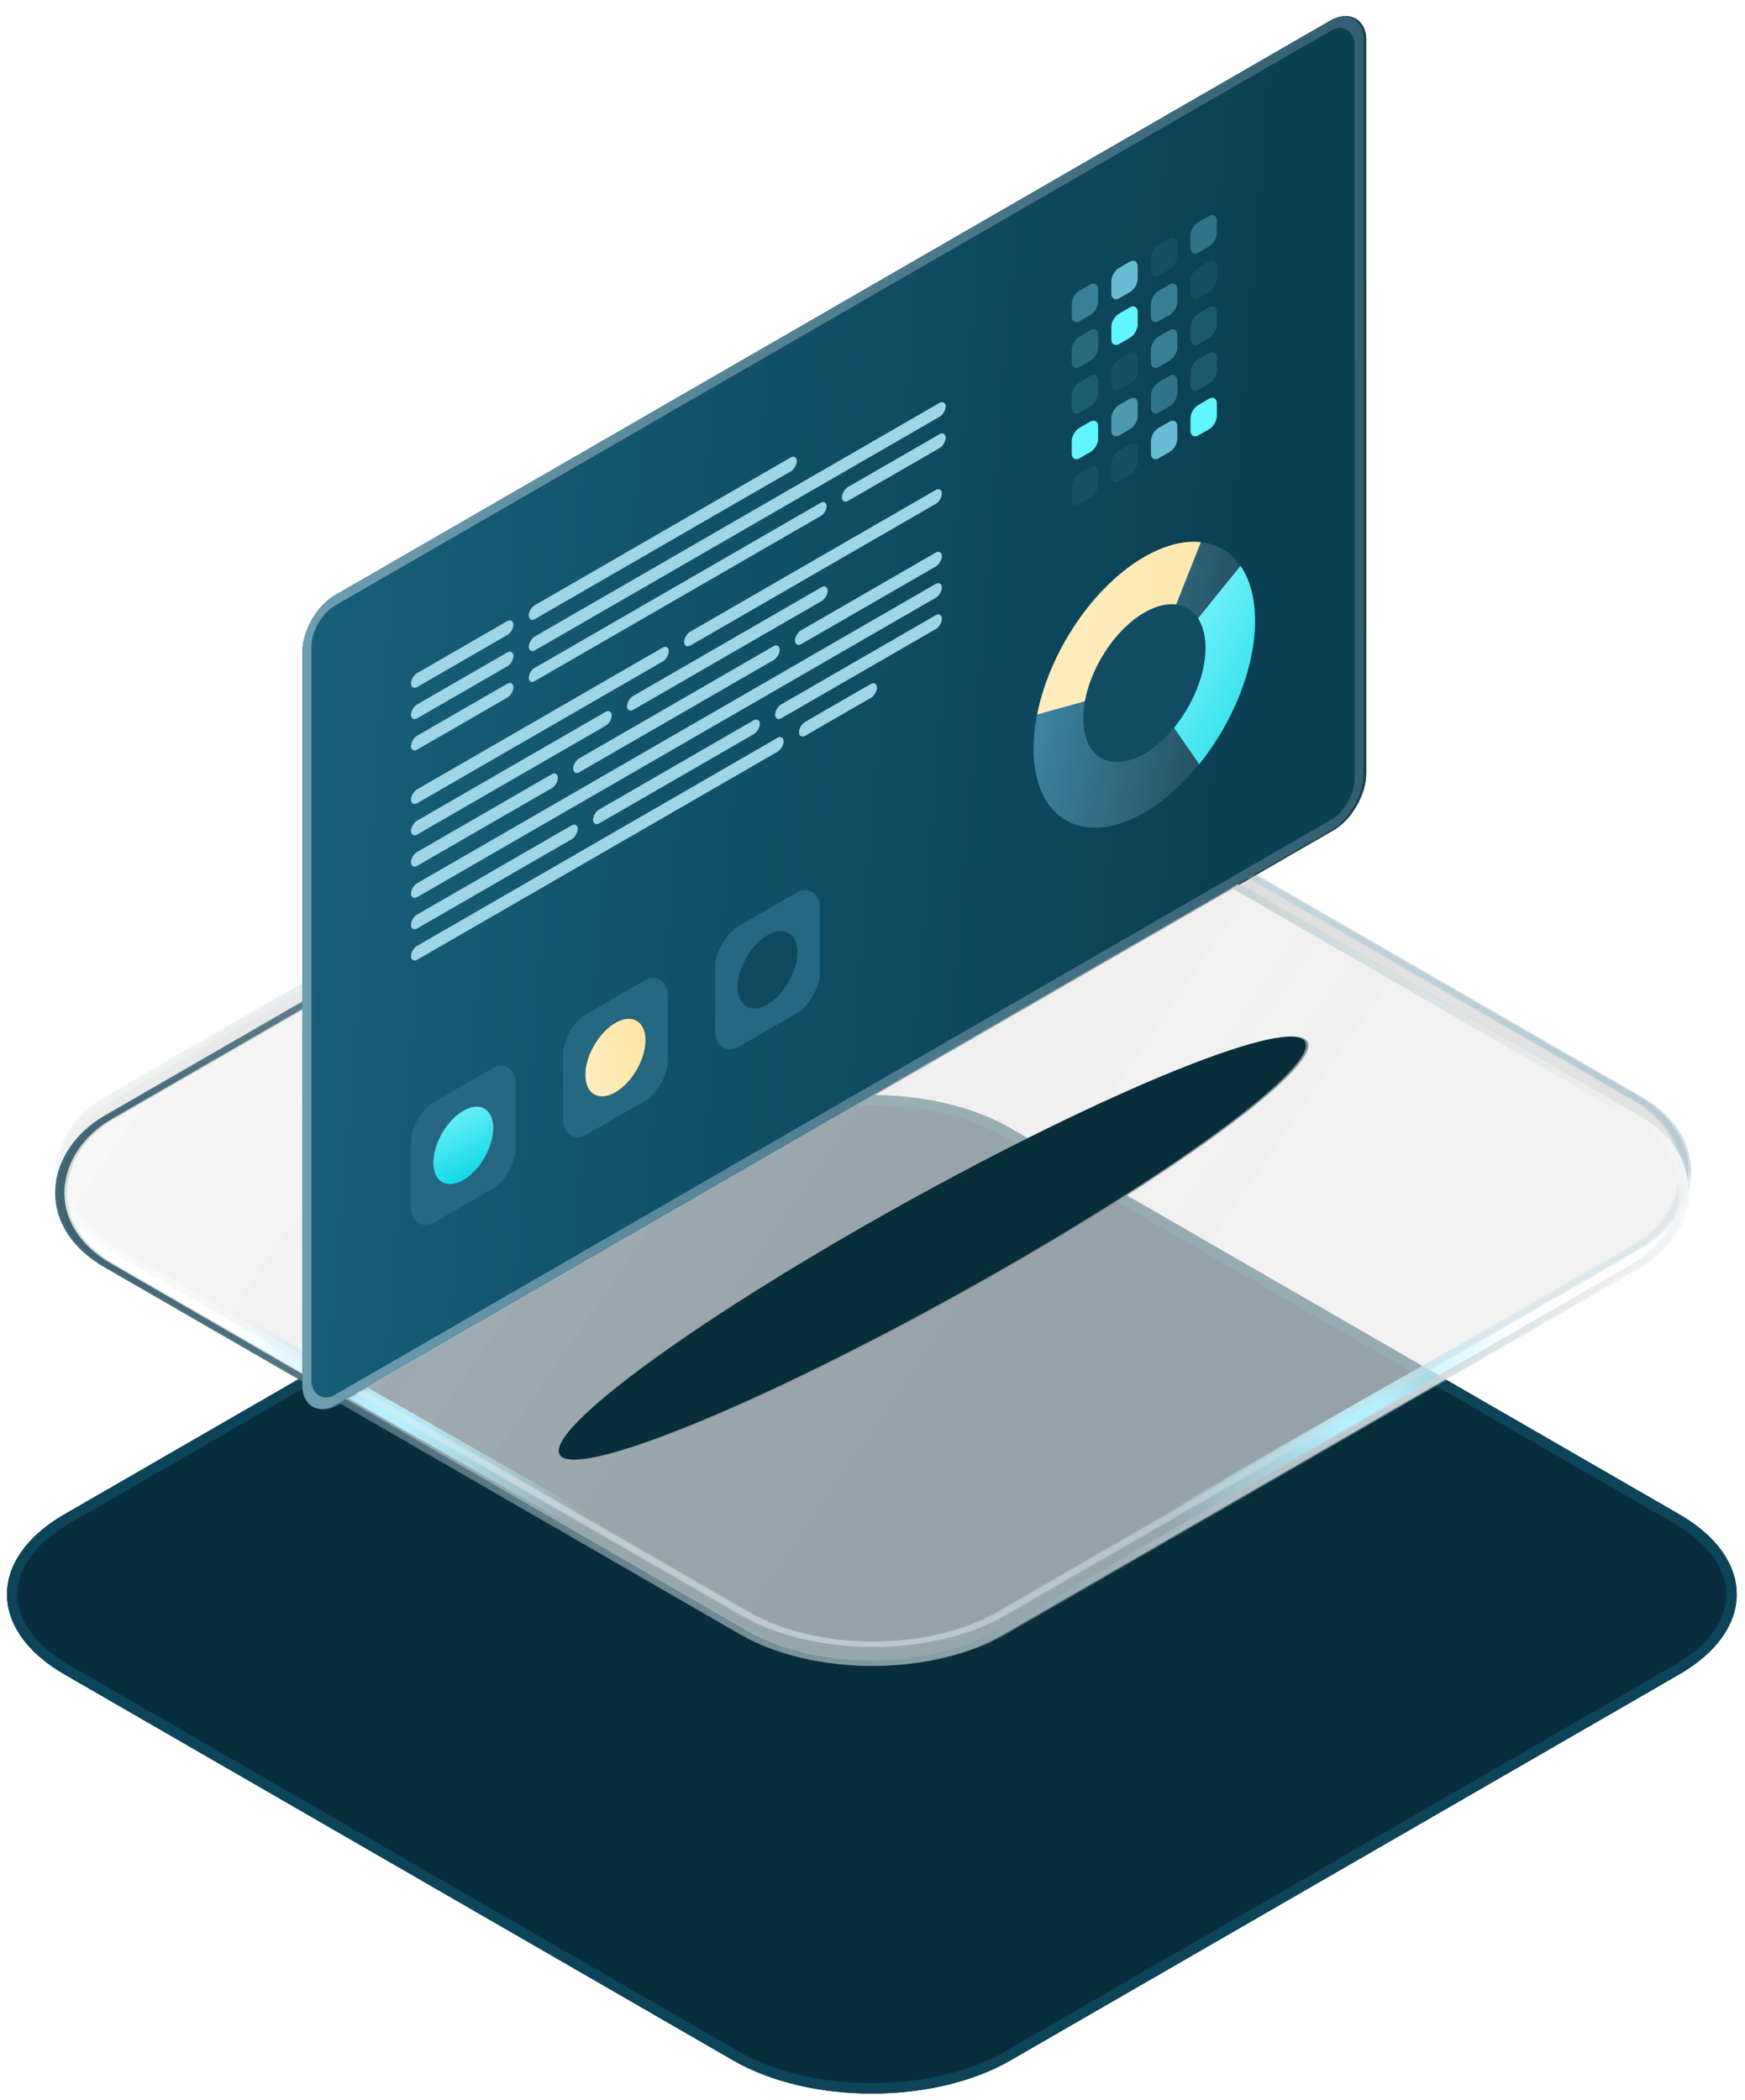 <svg width="167" height="201" viewBox="0 0 167 201" fill="none" xmlns="http://www.w3.org/2000/svg">
<g id="Group 10309">
<g id="default">
<g id="Journey Step 10">
<g id="Rectangle 6678" filter="url(#filter0_b_2042_10751)">
<path d="M70.174 107.99C77.499 103.761 89.377 103.761 96.702 107.99L160.715 144.945C168.041 149.174 168.041 156.031 160.715 160.26L96.702 197.214C89.377 201.443 77.499 201.443 70.174 197.214L6.161 160.26C-1.164 156.031 -1.164 149.174 6.161 144.945L70.174 107.99Z" fill="#082E3D"/>
<path d="M96.452 108.423L160.465 145.378C164.037 147.44 165.709 150.072 165.709 152.602C165.709 155.132 164.037 157.765 160.465 159.827L96.452 196.781C92.883 198.841 88.174 199.886 83.438 199.886C78.702 199.886 73.993 198.841 70.424 196.781L6.411 159.827C2.839 157.765 1.167 155.132 1.167 152.602C1.167 150.072 2.839 147.44 6.411 145.378L70.424 108.423C73.993 106.363 78.702 105.318 83.438 105.318C88.174 105.318 92.883 106.363 96.452 108.423Z" stroke="#0C4459"/>
</g>
<g id="Data Literacy">
<g id="base" filter="url(#filter1_b_2042_10751)">
<g id="Rectangle 6673" opacity="0.4">
<rect width="99.318" height="99.318" rx="14.55" transform="matrix(0.866 0.5 -0.866 0.5 83.683 62.579)" fill="url(#paint0_linear_2042_10751)" fill-opacity="0.6"/>
<rect y="0.364" width="98.591" height="98.591" rx="14.186" transform="matrix(0.866 0.5 -0.866 0.5 83.998 62.761)" stroke="url(#paint1_linear_2042_10751)" stroke-opacity="0.8" stroke-width="0.728"/>
</g>
<g id="Rectangle 6674" opacity="0.5">
<rect width="99.318" height="99.318" rx="14.55" transform="matrix(0.866 0.5 -0.866 0.5 83.675 64.385)" fill="white" fill-opacity="0.3"/>
<rect y="0.364" width="98.591" height="98.591" rx="14.186" transform="matrix(0.866 0.5 -0.866 0.5 83.99 64.567)" stroke="url(#paint2_linear_2042_10751)" stroke-opacity="0.8" stroke-width="0.728"/>
</g>
<g id="Vector 679" filter="url(#filter2_f_2042_10751)">
<path d="M107.2 148.27L151.423 123" stroke="url(#paint3_linear_2042_10751)" stroke-width="1.805" stroke-linecap="round" stroke-linejoin="round"/>
</g>
<g id="Vector 680" filter="url(#filter3_f_2042_10751)">
<path d="M60.424 148.27L16.201 123" stroke="url(#paint4_linear_2042_10751)" stroke-width="1.805" stroke-linecap="round" stroke-linejoin="round"/>
</g>
</g>
<g id="Frame 15495">
<g id="Shadow" filter="url(#filter4_f_2042_10751)">
<path d="M112.867 102.406C127.797 96.384 129.42 99.144 116.508 108.553C103.579 117.975 80.984 130.499 66.054 136.52C51.133 142.537 49.511 139.779 62.44 130.358C75.36 120.941 97.945 108.422 112.876 102.401L112.867 102.406Z" fill="#082D3B"/>
</g>
<g id="Frame 15474">
<g clip-path="url(#clip0_2042_10751)">
<rect width="117.277" height="77.533" rx="3.6" transform="matrix(0.866 -0.5 2.20305e-08 1 29.183 58.766)" fill="url(#paint5_linear_2042_10751)"/>
<g id="Frame 15493">
<g id="Frame 15492">
<g id="Frame 15491">
<g id="Frame 15479">
<g id="Frame 15474_2">
<rect id="Rectangle 6683" width="11.32" height="1.332" rx="0.666" transform="matrix(0.866 -0.5 2.20305e-08 1 39.575 64.766)" fill="#266782"/>
<rect id="Rectangle 6684" width="11.32" height="1.332" rx="0.666" transform="matrix(0.866 -0.5 2.20305e-08 1 39.575 67.762)" fill="#266782"/>
<rect id="Rectangle 6685" width="11.32" height="1.332" rx="0.666" transform="matrix(0.866 -0.5 2.20305e-08 1 39.575 70.758)" fill="#266782"/>
</g>
<g id="Frame 15475">
<g id="Frame 15476">
<rect id="Rectangle 6683_2" width="29.631" height="1.332" rx="0.666" transform="matrix(0.866 -0.5 2.20305e-08 1 50.841 58.261)" fill="#266782"/>
</g>
<g id="Frame 15477">
<rect id="Rectangle 6684_2" width="46.081" height="1.332" rx="0.666" transform="matrix(0.866 -0.5 2.20305e-08 1 50.841 61.258)" fill="#266782"/>
</g>
<g id="Frame 15478">
<rect id="Rectangle 6685_2" width="32.921" height="1.266" rx="0.633" transform="matrix(0.866 -0.5 2.20305e-08 1 50.841 64.254)" fill="#266782"/>
<rect id="Rectangle 6686" width="11.472" height="1.332" rx="0.666" transform="matrix(0.866 -0.5 2.20305e-08 1 80.814 46.95)" fill="#266782"/>
</g>
</g>
</g>
<g id="Frame 15481">
<g id="Frame 15475_2">
<g id="Frame 15476_2">
<rect id="Rectangle 6683_3" width="28.49" height="1.332" rx="0.666" transform="matrix(0.866 -0.5 2.20305e-08 1 39.575 75.889)" fill="#266782"/>
<rect id="Rectangle 6684_3" width="28.49" height="1.332" rx="0.666" transform="matrix(0.866 -0.5 2.20305e-08 1 65.71 60.8)" fill="#266782"/>
</g>
<g id="Frame 15479_2">
<rect id="Rectangle 6683_4" width="22.184" height="1.332" rx="0.666" transform="matrix(0.866 -0.5 2.20305e-08 1 39.575 78.885)" fill="#266782"/>
<rect id="Rectangle 6684_4" width="22.184" height="1.332" rx="0.666" transform="matrix(0.866 -0.5 2.20305e-08 1 60.249 66.949)" fill="#266782"/>
</g>
<g id="Frame 15477_2">
<rect id="Rectangle 6684_5" width="16.235" height="1.332" rx="0.666" transform="matrix(0.866 -0.5 2.20305e-08 1 39.575 81.882)" fill="#266782"/>
<rect id="Rectangle 6685_3" width="22.821" height="1.332" rx="0.666" transform="matrix(0.866 -0.5 2.20305e-08 1 55.097 72.92)" fill="#266782"/>
<rect id="Rectangle 6686_2" width="16.235" height="1.332" rx="0.666" transform="matrix(0.866 -0.5 2.20305e-08 1 76.323 60.665)" fill="#266782"/>
</g>
<g id="Frame 15480">
<rect id="Rectangle 6684_6" width="58.667" height="1.332" rx="0.666" transform="matrix(0.866 -0.5 2.20305e-08 1 39.575 84.878)" fill="#266782"/>
</g>
<g id="Frame 15478_2">
<rect id="Rectangle 6685_4" width="18.43" height="1.332" rx="0.666" transform="matrix(0.866 -0.5 2.20305e-08 1 39.575 87.874)" fill="#266782"/>
<rect id="Rectangle 6687" width="18.43" height="1.332" rx="0.666" transform="matrix(0.866 -0.5 2.20305e-08 1 56.998 77.815)" fill="#266782"/>
<rect id="Rectangle 6686_3" width="18.43" height="1.332" rx="0.666" transform="matrix(0.866 -0.5 2.20305e-08 1 74.422 67.756)" fill="#266782"/>
</g>
<g id="Frame 15481_2">
<rect id="Rectangle 6685_5" width="41.185" height="1.332" rx="0.666" transform="matrix(0.866 -0.5 2.20305e-08 1 39.575 90.871)" fill="#266782"/>
<rect id="Rectangle 6686_4" width="8.619" height="1.332" rx="0.666" transform="matrix(0.866 -0.5 2.20305e-08 1 76.705 69.434)" fill="#266782"/>
</g>
</g>
</g>
</g>
<g id="Frame 15489">
<g id="Frame 15486">
<g clip-path="url(#clip1_2042_10751)">
<rect width="11.557" height="11.557" rx="2.627" transform="matrix(0.866 -0.5 2.20305e-08 1 39.575 106.741)" fill="#266781"/>
<circle id="Ellipse 11762" cx="3.31" cy="3.31" r="3.31" transform="matrix(0.866 -0.5 -2.20305e-08 -1 41.714 114.595)" fill="#9BD5E4"/>
</g>
</g>
<g id="Frame 15487">
<g clip-path="url(#clip2_2042_10751)">
<rect width="11.557" height="11.557" rx="2.627" transform="matrix(0.866 -0.5 2.20305e-08 1 54.134 98.336)" fill="#266781"/>
<g id="Ellipse 11762_2" filter="url(#filter5_d_2042_10751)">
<circle cx="3.31" cy="3.31" r="3.31" transform="matrix(0.866 -0.5 -2.20305e-08 -1 56.273 106.189)" fill="#FFB600"/>
</g>
</g>
</g>
<g id="Frame 15488">
<g clip-path="url(#clip3_2042_10751)">
<rect width="11.557" height="11.557" rx="2.627" transform="matrix(0.866 -0.5 2.20305e-08 1 68.691 89.931)" fill="#266782"/>
<circle id="Ellipse 11762_3" cx="3.31" cy="3.31" r="3.31" transform="matrix(0.866 -0.5 -2.20305e-08 -1 70.83 97.784)" fill="#114A5F"/>
</g>
</g>
</g>
</g>
<g id="Frame 15490">
<g id="Frame 15480_2">
<g id="Frame 15481_3">
<rect id="Rectangle 6687_2" opacity="0.5" width="2.916" height="2.916" rx="0.844" transform="matrix(0.866 -0.5 2.20305e-08 1 102.811 28.257)" fill="#67BCD3"/>
<rect id="Rectangle 6688" width="2.916" height="2.916" rx="0.844" transform="matrix(0.866 -0.5 2.20305e-08 1 106.599 26.07)" fill="#67BCD3"/>
<rect id="Rectangle 6689" opacity="0.1" width="2.916" height="2.916" rx="0.844" transform="matrix(0.866 -0.5 2.20305e-08 1 110.387 23.883)" fill="#67BCD3"/>
<rect id="Rectangle 6690" opacity="0.4" width="2.916" height="2.916" rx="0.844" transform="matrix(0.866 -0.5 2.20305e-08 1 114.175 21.695)" fill="#67BCD3"/>
</g>
<g id="Frame 15482">
<rect id="Rectangle 6687_3" opacity="0.3" width="2.916" height="2.916" rx="0.844" transform="matrix(0.866 -0.5 2.20305e-08 1 102.811 32.631)" fill="#67BCD3"/>
<g id="Rectangle 6688_2" filter="url(#filter6_d_2042_10751)">
<rect width="2.916" height="2.916" rx="0.844" transform="matrix(0.866 -0.5 2.20305e-08 1 106.599 30.444)" fill="#0DF0FF"/>
</g>
<rect id="Rectangle 6689_2" opacity="0.5" width="2.916" height="2.916" rx="0.844" transform="matrix(0.866 -0.5 2.20305e-08 1 110.387 28.257)" fill="#67BCD3"/>
<rect id="Rectangle 6690_2" opacity="0.1" width="2.916" height="2.916" rx="0.844" transform="matrix(0.866 -0.5 2.20305e-08 1 114.175 26.07)" fill="#67BCD3"/>
</g>
<g id="Frame 15483">
<rect id="Rectangle 6687_4" opacity="0.2" width="2.916" height="2.916" rx="0.844" transform="matrix(0.866 -0.5 2.20305e-08 1 102.811 37.005)" fill="#67BCD3"/>
<rect id="Rectangle 6688_3" opacity="0.1" width="2.916" height="2.916" rx="0.844" transform="matrix(0.866 -0.5 2.20305e-08 1 106.599 34.818)" fill="#67BCD3"/>
<rect id="Rectangle 6689_3" opacity="0.5" width="2.916" height="2.916" rx="0.844" transform="matrix(0.866 -0.5 2.20305e-08 1 110.387 32.631)" fill="#67BCD3"/>
<rect id="Rectangle 6690_3" opacity="0.2" width="2.916" height="2.916" rx="0.844" transform="matrix(0.866 -0.5 2.20305e-08 1 114.175 30.444)" fill="#67BCD3"/>
</g>
<g id="Frame 15484">
<g id="Rectangle 6687_5" filter="url(#filter7_d_2042_10751)">
<rect width="2.916" height="2.916" rx="0.844" transform="matrix(0.866 -0.5 2.20305e-08 1 102.811 41.379)" fill="#0DF0FF"/>
</g>
<rect id="Rectangle 6688_4" opacity="0.7" width="2.916" height="2.916" rx="0.844" transform="matrix(0.866 -0.5 2.20305e-08 1 106.599 39.192)" fill="#67BCD3"/>
<rect id="Rectangle 6689_4" opacity="0.4" width="2.916" height="2.916" rx="0.844" transform="matrix(0.866 -0.5 2.20305e-08 1 110.387 37.005)" fill="#67BCD3"/>
<rect id="Rectangle 6690_4" opacity="0.2" width="2.916" height="2.916" rx="0.844" transform="matrix(0.866 -0.5 2.20305e-08 1 114.175 34.818)" fill="#67BCD3"/>
</g>
<g id="Frame 15485">
<rect id="Rectangle 6687_6" opacity="0.1" width="2.916" height="2.916" rx="0.844" transform="matrix(0.866 -0.5 2.20305e-08 1 102.811 45.753)" fill="#67BCD3"/>
<rect id="Rectangle 6688_5" opacity="0.1" width="2.916" height="2.916" rx="0.844" transform="matrix(0.866 -0.5 2.20305e-08 1 106.599 43.566)" fill="#67BCD3"/>
<rect id="Rectangle 6689_5" width="2.916" height="2.916" rx="0.844" transform="matrix(0.866 -0.5 2.20305e-08 1 110.387 41.379)" fill="#67BCD3"/>
<g id="Rectangle 6690_5" filter="url(#filter8_d_2042_10751)">
<rect width="2.916" height="2.916" rx="0.844" transform="matrix(0.866 -0.5 2.20305e-08 1 114.175 39.192)" fill="#0DF0FF"/>
</g>
</g>
</g>
<g id="Frame 15494">
<circle id="Ellipse 11762_4" cx="12.24" cy="12.24" r="12.24" transform="matrix(0.866 -0.5 2.20305e-08 1 99.155 59.42)" fill="url(#paint6_linear_2042_10751)"/>
<path id="Ellipse 11765" d="M118.963 54.159C119.653 55.157 120.097 56.44 120.272 57.934C120.446 59.428 120.347 61.104 119.98 62.866C119.613 64.629 118.984 66.443 118.131 68.206C117.278 69.968 116.217 71.645 115.008 73.139L109.755 65.54L118.963 54.159Z" fill="url(#paint7_linear_2042_10751)"/>
<path id="Ellipse 11764" d="M99.495 68.389C99.908 66.313 100.686 64.162 101.766 62.107C102.847 60.053 104.201 58.15 105.722 56.549C107.242 54.949 108.888 53.695 110.528 52.886C112.168 52.078 113.757 51.737 115.171 51.891L109.755 65.54L99.495 68.389Z" fill="url(#paint8_linear_2042_10751)"/>
<circle id="Ellipse 11763" cx="6.753" cy="6.753" r="6.753" transform="matrix(0.866 -0.5 2.20305e-08 1 103.913 62.009)" fill="#093242"/>
</g>
</g>
</g>
</g>
<rect x="0.433" y="0.25" width="116.277" height="76.533" rx="3.1" transform="matrix(0.866 -0.5 2.20305e-08 1 29.241 58.982)" stroke="url(#paint9_linear_2042_10751)"/>
</g>
</g>
</g>
</g>
</g>
<g id="active">
<g id="Journey Step 10_2">
<g id="Data Literacy_2">
<g id="base_2" filter="url(#filter9_b_2042_10751)">
<g id="Rectangle 6673_2" opacity="0.4">
<rect width="99.318" height="99.318" rx="14.55" transform="matrix(0.866 0.5 -0.866 0.5 83.44 62.579)" fill="url(#paint10_linear_2042_10751)" fill-opacity="0.6"/>
<rect y="0.364" width="98.591" height="98.591" rx="14.186" transform="matrix(0.866 0.5 -0.866 0.5 83.755 62.761)" stroke="url(#paint11_linear_2042_10751)" stroke-opacity="0.8" stroke-width="0.728"/>
</g>
<g id="Rectangle 6674_2">
<rect width="99.318" height="99.318" rx="14.55" transform="matrix(0.866 0.5 -0.866 0.5 83.433 64.385)" fill="white" fill-opacity="0.5"/>
<rect y="0.364" width="98.591" height="98.591" rx="14.186" transform="matrix(0.866 0.5 -0.866 0.5 83.748 64.567)" stroke="url(#paint12_linear_2042_10751)" stroke-opacity="0.8" stroke-width="0.728"/>
</g>
</g>
<g id="Frame 15495_2">
<g id="Shadow_2" filter="url(#filter10_f_2042_10751)">
<path d="M112.625 102.406C127.555 96.384 129.178 99.144 116.266 108.553C103.337 117.975 80.742 130.499 65.812 136.52C50.89 142.537 49.269 139.779 62.198 130.358C75.118 120.941 97.703 108.422 112.634 102.401L112.625 102.406Z" fill="#082D3B"/>
</g>
<g id="Frame 15474_3">
<g clip-path="url(#clip4_2042_10751)">
<rect width="117.277" height="77.533" rx="3.6" transform="matrix(0.866 -0.5 2.20305e-08 1 28.94 58.767)" fill="url(#paint13_linear_2042_10751)"/>
<g id="Frame 15493_2">
<g id="Frame 15492_2">
<g id="Frame 15491_2">
<g id="Frame 15479_3">
<g id="Frame 15474_4">
<rect id="Rectangle 6683_5" width="11.32" height="1.332" rx="0.666" transform="matrix(0.866 -0.5 2.20305e-08 1 39.333 64.767)" fill="#9FD5E4"/>
<rect id="Rectangle 6684_7" width="11.32" height="1.332" rx="0.666" transform="matrix(0.866 -0.5 2.20305e-08 1 39.333 67.763)" fill="#9FD5E4"/>
<rect id="Rectangle 6685_6" width="11.32" height="1.332" rx="0.666" transform="matrix(0.866 -0.5 2.20305e-08 1 39.333 70.76)" fill="#9FD5E4"/>
</g>
<g id="Frame 15475_3">
<g id="Frame 15476_3">
<rect id="Rectangle 6683_6" width="29.631" height="1.332" rx="0.666" transform="matrix(0.866 -0.5 2.20305e-08 1 50.599 58.263)" fill="#9FD5E4"/>
</g>
<g id="Frame 15477_3">
<rect id="Rectangle 6684_8" width="46.081" height="1.332" rx="0.666" transform="matrix(0.866 -0.5 2.20305e-08 1 50.599 61.259)" fill="#9FD5E4"/>
</g>
<g id="Frame 15478_3">
<rect id="Rectangle 6685_7" width="32.921" height="1.266" rx="0.633" transform="matrix(0.866 -0.5 2.20305e-08 1 50.599 64.256)" fill="#9FD5E4"/>
<rect id="Rectangle 6686_5" width="11.472" height="1.332" rx="0.666" transform="matrix(0.866 -0.5 2.20305e-08 1 80.571 46.951)" fill="#9FD5E4"/>
</g>
</g>
</g>
<g id="Frame 15481_4">
<g id="Frame 15475_4">
<g id="Frame 15476_4">
<rect id="Rectangle 6683_7" width="28.49" height="1.332" rx="0.666" transform="matrix(0.866 -0.5 2.20305e-08 1 39.333 75.89)" fill="#9FD5E4"/>
<rect id="Rectangle 6684_9" width="28.49" height="1.332" rx="0.666" transform="matrix(0.866 -0.5 2.20305e-08 1 65.468 60.801)" fill="#9FD5E4"/>
</g>
<g id="Frame 15479_4">
<rect id="Rectangle 6683_8" width="22.184" height="1.332" rx="0.666" transform="matrix(0.866 -0.5 2.20305e-08 1 39.333 78.886)" fill="#9FD5E4"/>
<rect id="Rectangle 6684_10" width="22.184" height="1.332" rx="0.666" transform="matrix(0.866 -0.5 2.20305e-08 1 60.007 66.95)" fill="#9FD5E4"/>
</g>
<g id="Frame 15477_4">
<rect id="Rectangle 6684_11" width="16.235" height="1.332" rx="0.666" transform="matrix(0.866 -0.5 2.20305e-08 1 39.333 81.883)" fill="#9FD5E4"/>
<rect id="Rectangle 6685_8" width="22.821" height="1.332" rx="0.666" transform="matrix(0.866 -0.5 2.20305e-08 1 54.855 72.921)" fill="#9FD5E4"/>
<rect id="Rectangle 6686_6" width="16.235" height="1.332" rx="0.666" transform="matrix(0.866 -0.5 2.20305e-08 1 76.081 60.667)" fill="#9FD5E4"/>
</g>
<g id="Frame 15480_3">
<rect id="Rectangle 6684_12" width="58.667" height="1.332" rx="0.666" transform="matrix(0.866 -0.5 2.20305e-08 1 39.333 84.879)" fill="#9FD5E4"/>
</g>
<g id="Frame 15478_4">
<rect id="Rectangle 6685_9" width="18.43" height="1.332" rx="0.666" transform="matrix(0.866 -0.5 2.20305e-08 1 39.333 87.876)" fill="#9FD5E4"/>
<rect id="Rectangle 6687_7" width="18.43" height="1.332" rx="0.666" transform="matrix(0.866 -0.5 2.20305e-08 1 56.756 77.817)" fill="#9FD5E4"/>
<rect id="Rectangle 6686_7" width="18.43" height="1.332" rx="0.666" transform="matrix(0.866 -0.5 2.20305e-08 1 74.18 67.757)" fill="#9FD5E4"/>
</g>
<g id="Frame 15481_5">
<rect id="Rectangle 6685_10" width="41.185" height="1.332" rx="0.666" transform="matrix(0.866 -0.5 2.20305e-08 1 39.333 90.872)" fill="#9FD5E4"/>
<rect id="Rectangle 6686_8" width="8.619" height="1.332" rx="0.666" transform="matrix(0.866 -0.5 2.20305e-08 1 76.463 69.435)" fill="#9FD5E4"/>
</g>
</g>
</g>
</g>
<g id="Frame 15489_2">
<g id="Frame 15486_2">
<g clip-path="url(#clip5_2042_10751)">
<rect width="11.557" height="11.557" rx="2.627" transform="matrix(0.866 -0.5 2.20305e-08 1 39.333 106.742)" fill="#266781"/>
<g id="Ellipse 11762_5" filter="url(#filter11_d_2042_10751)">
<circle cx="3.31" cy="3.31" r="3.31" transform="matrix(0.866 -0.5 -2.20305e-08 -1 41.472 114.596)" fill="url(#paint14_linear_2042_10751)"/>
</g>
</g>
</g>
<g id="Frame 15487_2">
<g clip-path="url(#clip6_2042_10751)">
<rect width="11.557" height="11.557" rx="2.627" transform="matrix(0.866 -0.5 2.20305e-08 1 53.892 98.337)" fill="#266781"/>
<g id="Ellipse 11762_6" filter="url(#filter12_d_2042_10751)">
<circle cx="3.31" cy="3.31" r="3.31" transform="matrix(0.866 -0.5 -2.20305e-08 -1 56.03 106.191)" fill="#FFB600"/>
<circle cx="3.31" cy="3.31" r="3.31" transform="matrix(0.866 -0.5 -2.20305e-08 -1 56.03 106.191)" fill="url(#paint15_linear_2042_10751)"/>
</g>
</g>
</g>
<g id="Frame 15488_2">
<g clip-path="url(#clip7_2042_10751)">
<rect width="11.557" height="11.557" rx="2.627" transform="matrix(0.866 -0.5 2.20305e-08 1 68.449 89.932)" fill="#266782"/>
<circle id="Ellipse 11762_7" cx="3.31" cy="3.31" r="3.31" transform="matrix(0.866 -0.5 -2.20305e-08 -1 70.588 97.786)" fill="#114A5F"/>
</g>
</g>
</g>
</g>
<g id="Frame 15490_2">
<g id="Frame 15480_4">
<g id="Frame 15481_6">
<rect id="Rectangle 6687_8" opacity="0.5" width="2.916" height="2.916" rx="0.844" transform="matrix(0.866 -0.5 2.20305e-08 1 102.568 28.258)" fill="#67BCD3"/>
<rect id="Rectangle 6688_6" width="2.916" height="2.916" rx="0.844" transform="matrix(0.866 -0.5 2.20305e-08 1 106.356 26.071)" fill="#67BCD3"/>
<rect id="Rectangle 6689_6" opacity="0.1" width="2.916" height="2.916" rx="0.844" transform="matrix(0.866 -0.5 2.20305e-08 1 110.145 23.884)" fill="#67BCD3"/>
<rect id="Rectangle 6690_6" opacity="0.4" width="2.916" height="2.916" rx="0.844" transform="matrix(0.866 -0.5 2.20305e-08 1 113.933 21.697)" fill="#67BCD3"/>
</g>
<g id="Frame 15482_2">
<rect id="Rectangle 6687_9" opacity="0.3" width="2.916" height="2.916" rx="0.844" transform="matrix(0.866 -0.5 2.20305e-08 1 102.568 32.632)" fill="#67BCD3"/>
<g id="Rectangle 6688_7" filter="url(#filter13_d_2042_10751)">
<rect width="2.916" height="2.916" rx="0.844" transform="matrix(0.866 -0.5 2.20305e-08 1 106.356 30.445)" fill="#61F5FF"/>
</g>
<rect id="Rectangle 6689_7" opacity="0.5" width="2.916" height="2.916" rx="0.844" transform="matrix(0.866 -0.5 2.20305e-08 1 110.145 28.258)" fill="#67BCD3"/>
<rect id="Rectangle 6690_7" opacity="0.1" width="2.916" height="2.916" rx="0.844" transform="matrix(0.866 -0.5 2.20305e-08 1 113.933 26.071)" fill="#67BCD3"/>
</g>
<g id="Frame 15483_2">
<rect id="Rectangle 6687_10" opacity="0.2" width="2.916" height="2.916" rx="0.844" transform="matrix(0.866 -0.5 2.20305e-08 1 102.568 37.006)" fill="#67BCD3"/>
<rect id="Rectangle 6688_8" opacity="0.1" width="2.916" height="2.916" rx="0.844" transform="matrix(0.866 -0.5 2.20305e-08 1 106.356 34.819)" fill="#67BCD3"/>
<rect id="Rectangle 6689_8" opacity="0.5" width="2.916" height="2.916" rx="0.844" transform="matrix(0.866 -0.5 2.20305e-08 1 110.145 32.632)" fill="#67BCD3"/>
<rect id="Rectangle 6690_8" opacity="0.2" width="2.916" height="2.916" rx="0.844" transform="matrix(0.866 -0.5 2.20305e-08 1 113.933 30.445)" fill="#67BCD3"/>
</g>
<g id="Frame 15484_2">
<g id="Rectangle 6687_11" filter="url(#filter14_d_2042_10751)">
<rect width="2.916" height="2.916" rx="0.844" transform="matrix(0.866 -0.5 2.20305e-08 1 102.568 41.38)" fill="#61F5FF"/>
</g>
<rect id="Rectangle 6688_9" opacity="0.7" width="2.916" height="2.916" rx="0.844" transform="matrix(0.866 -0.5 2.20305e-08 1 106.356 39.193)" fill="#67BCD3"/>
<rect id="Rectangle 6689_9" opacity="0.4" width="2.916" height="2.916" rx="0.844" transform="matrix(0.866 -0.5 2.20305e-08 1 110.145 37.006)" fill="#67BCD3"/>
<rect id="Rectangle 6690_9" opacity="0.2" width="2.916" height="2.916" rx="0.844" transform="matrix(0.866 -0.5 2.20305e-08 1 113.933 34.819)" fill="#67BCD3"/>
</g>
<g id="Frame 15485_2">
<rect id="Rectangle 6687_12" opacity="0.1" width="2.916" height="2.916" rx="0.844" transform="matrix(0.866 -0.5 2.20305e-08 1 102.568 45.755)" fill="#67BCD3"/>
<rect id="Rectangle 6688_10" opacity="0.1" width="2.916" height="2.916" rx="0.844" transform="matrix(0.866 -0.5 2.20305e-08 1 106.356 43.568)" fill="#67BCD3"/>
<rect id="Rectangle 6689_10" width="2.916" height="2.916" rx="0.844" transform="matrix(0.866 -0.5 2.20305e-08 1 110.145 41.38)" fill="#67BCD3"/>
<g id="Rectangle 6690_10" filter="url(#filter15_d_2042_10751)">
<rect width="2.916" height="2.916" rx="0.844" transform="matrix(0.866 -0.5 2.20305e-08 1 113.933 39.193)" fill="#61F5FF"/>
</g>
</g>
</g>
<g id="Frame 15494_2">
<circle id="Ellipse 11762_8" cx="12.24" cy="12.24" r="12.24" transform="matrix(0.866 -0.5 2.20305e-08 1 98.913 59.421)" fill="url(#paint16_linear_2042_10751)"/>
<g id="Ellipse 11765_2" filter="url(#filter16_d_2042_10751)">
<path d="M118.721 54.16C119.41 55.158 119.855 56.441 120.03 57.935C120.204 59.429 120.105 61.105 119.738 62.867C119.37 64.63 118.742 66.444 117.889 68.207C117.036 69.97 115.974 71.646 114.765 73.141L109.513 65.541L118.721 54.16Z" fill="url(#paint17_linear_2042_10751)"/>
</g>
<g id="Ellipse 11764_2" filter="url(#filter17_d_2042_10751)">
<path d="M99.253 68.39C99.666 66.314 100.444 64.164 101.524 62.109C102.605 60.054 103.959 58.151 105.48 56.551C107 54.95 108.646 53.696 110.286 52.888C111.925 52.079 113.515 51.739 114.928 51.892L109.513 65.541L99.253 68.39Z" fill="url(#paint18_linear_2042_10751)"/>
</g>
<circle id="Ellipse 11763_2" cx="6.753" cy="6.753" r="6.753" transform="matrix(0.866 -0.5 2.20305e-08 1 103.671 62.01)" fill="#114C62"/>
</g>
</g>
</g>
</g>
<rect x="0.433" y="0.25" width="116.277" height="76.533" rx="3.1" transform="matrix(0.866 -0.5 2.20305e-08 1 28.998 58.983)" stroke="url(#paint19_linear_2042_10751)"/>
</g>
</g>
</g>
</g>
</g>
</g>
<defs>
<filter id="filter0_b_2042_10751" x="-12.633" y="91.518" width="192.142" height="122.168" filterUnits="userSpaceOnUse" color-interpolation-filters="sRGB">
<feFlood flood-opacity="0" result="BackgroundImageFix"/>
<feGaussianBlur in="BackgroundImageFix" stdDeviation="6.65"/>
<feComposite in2="SourceAlpha" operator="in" result="effect1_backgroundBlur_2042_10751"/>
<feBlend mode="normal" in="SourceGraphic" in2="effect1_backgroundBlur_2042_10751" result="shape"/>
</filter>
<filter id="filter1_b_2042_10751" x="0.049" y="63.23" width="166.179" height="100.543" filterUnits="userSpaceOnUse" color-interpolation-filters="sRGB">
<feFlood flood-opacity="0" result="BackgroundImageFix"/>
<feGaussianBlur in="BackgroundImageFix" stdDeviation="1.805"/>
<feComposite in2="SourceAlpha" operator="in" result="effect1_backgroundBlur_2042_10751"/>
<feBlend mode="normal" in="SourceGraphic" in2="effect1_backgroundBlur_2042_10751" result="shape"/>
</filter>
<filter id="filter2_f_2042_10751" x="105.395" y="121.195" width="47.833" height="28.881" filterUnits="userSpaceOnUse" color-interpolation-filters="sRGB">
<feFlood flood-opacity="0" result="BackgroundImageFix"/>
<feBlend mode="normal" in="SourceGraphic" in2="BackgroundImageFix" result="shape"/>
<feGaussianBlur stdDeviation="0.451" result="effect1_foregroundBlur_2042_10751"/>
</filter>
<filter id="filter3_f_2042_10751" x="14.395" y="121.195" width="47.833" height="28.881" filterUnits="userSpaceOnUse" color-interpolation-filters="sRGB">
<feFlood flood-opacity="0" result="BackgroundImageFix"/>
<feBlend mode="normal" in="SourceGraphic" in2="BackgroundImageFix" result="shape"/>
<feGaussianBlur stdDeviation="0.451" result="effect1_foregroundBlur_2042_10751"/>
</filter>
<filter id="filter4_f_2042_10751" x="35.711" y="81.217" width="107.511" height="76.488" filterUnits="userSpaceOnUse" color-interpolation-filters="sRGB">
<feFlood flood-opacity="0" result="BackgroundImageFix"/>
<feBlend mode="normal" in="SourceGraphic" in2="BackgroundImageFix" result="shape"/>
<feGaussianBlur stdDeviation="9" result="effect1_foregroundBlur_2042_10751"/>
</filter>
<filter id="filter5_d_2042_10751" x="45.071" y="86.322" width="28.136" height="29.805" filterUnits="userSpaceOnUse" color-interpolation-filters="sRGB">
<feFlood flood-opacity="0" result="BackgroundImageFix"/>
<feColorMatrix in="SourceAlpha" type="matrix" values="0 0 0 0 0 0 0 0 0 0 0 0 0 0 0 0 0 0 127 0" result="hardAlpha"/>
<feMorphology radius="1.245" operator="dilate" in="SourceAlpha" result="effect1_dropShadow_2042_10751"/>
<feOffset/>
<feGaussianBlur stdDeviation="4.979"/>
<feComposite in2="hardAlpha" operator="out"/>
<feColorMatrix type="matrix" values="0 0 0 0 1 0 0 0 0 0.917 0 0 0 0 0.708 0 0 0 1 0"/>
<feBlend mode="normal" in2="BackgroundImageFix" result="effect1_dropShadow_2042_10751"/>
<feBlend mode="normal" in="SourceGraphic" in2="effect1_dropShadow_2042_10751" result="shape"/>
</filter>
<filter id="filter6_d_2042_10751" x="99.599" y="22.308" width="16.525" height="17.73" filterUnits="userSpaceOnUse" color-interpolation-filters="sRGB">
<feFlood flood-opacity="0" result="BackgroundImageFix"/>
<feColorMatrix in="SourceAlpha" type="matrix" values="0 0 0 0 0 0 0 0 0 0 0 0 0 0 0 0 0 0 127 0" result="hardAlpha"/>
<feMorphology radius="1" operator="dilate" in="SourceAlpha" result="effect1_dropShadow_2042_10751"/>
<feOffset/>
<feGaussianBlur stdDeviation="3"/>
<feComposite in2="hardAlpha" operator="out"/>
<feColorMatrix type="matrix" values="0 0 0 0 0.05 0 0 0 0 0.943 0 0 0 0 1 0 0 0 0.4 0"/>
<feBlend mode="normal" in2="BackgroundImageFix" result="effect1_dropShadow_2042_10751"/>
<feBlend mode="normal" in="SourceGraphic" in2="effect1_dropShadow_2042_10751" result="shape"/>
</filter>
<filter id="filter7_d_2042_10751" x="95.811" y="33.243" width="16.525" height="17.73" filterUnits="userSpaceOnUse" color-interpolation-filters="sRGB">
<feFlood flood-opacity="0" result="BackgroundImageFix"/>
<feColorMatrix in="SourceAlpha" type="matrix" values="0 0 0 0 0 0 0 0 0 0 0 0 0 0 0 0 0 0 127 0" result="hardAlpha"/>
<feMorphology radius="1" operator="dilate" in="SourceAlpha" result="effect1_dropShadow_2042_10751"/>
<feOffset/>
<feGaussianBlur stdDeviation="3"/>
<feComposite in2="hardAlpha" operator="out"/>
<feColorMatrix type="matrix" values="0 0 0 0 0.05 0 0 0 0 0.943 0 0 0 0 1 0 0 0 0.4 0"/>
<feBlend mode="normal" in2="BackgroundImageFix" result="effect1_dropShadow_2042_10751"/>
<feBlend mode="normal" in="SourceGraphic" in2="effect1_dropShadow_2042_10751" result="shape"/>
</filter>
<filter id="filter8_d_2042_10751" x="107.175" y="31.056" width="16.525" height="17.73" filterUnits="userSpaceOnUse" color-interpolation-filters="sRGB">
<feFlood flood-opacity="0" result="BackgroundImageFix"/>
<feColorMatrix in="SourceAlpha" type="matrix" values="0 0 0 0 0 0 0 0 0 0 0 0 0 0 0 0 0 0 127 0" result="hardAlpha"/>
<feMorphology radius="1" operator="dilate" in="SourceAlpha" result="effect1_dropShadow_2042_10751"/>
<feOffset/>
<feGaussianBlur stdDeviation="3"/>
<feComposite in2="hardAlpha" operator="out"/>
<feColorMatrix type="matrix" values="0 0 0 0 0.05 0 0 0 0 0.943 0 0 0 0 1 0 0 0 0.4 0"/>
<feBlend mode="normal" in2="BackgroundImageFix" result="effect1_dropShadow_2042_10751"/>
<feBlend mode="normal" in="SourceGraphic" in2="effect1_dropShadow_2042_10751" result="shape"/>
</filter>
<filter id="filter9_b_2042_10751" x="-0.193" y="63.23" width="166.179" height="100.543" filterUnits="userSpaceOnUse" color-interpolation-filters="sRGB">
<feFlood flood-opacity="0" result="BackgroundImageFix"/>
<feGaussianBlur in="BackgroundImageFix" stdDeviation="1.805"/>
<feComposite in2="SourceAlpha" operator="in" result="effect1_backgroundBlur_2042_10751"/>
<feBlend mode="normal" in="SourceGraphic" in2="effect1_backgroundBlur_2042_10751" result="shape"/>
</filter>
<filter id="filter10_f_2042_10751" x="35.469" y="81.217" width="107.511" height="76.488" filterUnits="userSpaceOnUse" color-interpolation-filters="sRGB">
<feFlood flood-opacity="0" result="BackgroundImageFix"/>
<feBlend mode="normal" in="SourceGraphic" in2="BackgroundImageFix" result="shape"/>
<feGaussianBlur stdDeviation="9" result="effect1_foregroundBlur_2042_10751"/>
</filter>
<filter id="filter11_d_2042_10751" x="34.472" y="98.931" width="19.732" height="21.402" filterUnits="userSpaceOnUse" color-interpolation-filters="sRGB">
<feFlood flood-opacity="0" result="BackgroundImageFix"/>
<feColorMatrix in="SourceAlpha" type="matrix" values="0 0 0 0 0 0 0 0 0 0 0 0 0 0 0 0 0 0 127 0" result="hardAlpha"/>
<feMorphology radius="1" operator="dilate" in="SourceAlpha" result="effect1_dropShadow_2042_10751"/>
<feOffset/>
<feGaussianBlur stdDeviation="3"/>
<feComposite in2="hardAlpha" operator="out"/>
<feColorMatrix type="matrix" values="0 0 0 0 0.05 0 0 0 0 0.943 0 0 0 0 1 0 0 0 0.2 0"/>
<feBlend mode="normal" in2="BackgroundImageFix" result="effect1_dropShadow_2042_10751"/>
<feBlend mode="normal" in="SourceGraphic" in2="effect1_dropShadow_2042_10751" result="shape"/>
</filter>
<filter id="filter12_d_2042_10751" x="44.828" y="86.324" width="28.136" height="29.805" filterUnits="userSpaceOnUse" color-interpolation-filters="sRGB">
<feFlood flood-opacity="0" result="BackgroundImageFix"/>
<feColorMatrix in="SourceAlpha" type="matrix" values="0 0 0 0 0 0 0 0 0 0 0 0 0 0 0 0 0 0 127 0" result="hardAlpha"/>
<feMorphology radius="1.245" operator="dilate" in="SourceAlpha" result="effect1_dropShadow_2042_10751"/>
<feOffset/>
<feGaussianBlur stdDeviation="4.979"/>
<feComposite in2="hardAlpha" operator="out"/>
<feColorMatrix type="matrix" values="0 0 0 0 1 0 0 0 0 0.956 0 0 0 0 0.844 0 0 0 1 0"/>
<feBlend mode="normal" in2="BackgroundImageFix" result="effect1_dropShadow_2042_10751"/>
<feBlend mode="normal" in="SourceGraphic" in2="effect1_dropShadow_2042_10751" result="shape"/>
</filter>
<filter id="filter13_d_2042_10751" x="99.356" y="22.309" width="16.525" height="17.73" filterUnits="userSpaceOnUse" color-interpolation-filters="sRGB">
<feFlood flood-opacity="0" result="BackgroundImageFix"/>
<feColorMatrix in="SourceAlpha" type="matrix" values="0 0 0 0 0 0 0 0 0 0 0 0 0 0 0 0 0 0 127 0" result="hardAlpha"/>
<feMorphology radius="1" operator="dilate" in="SourceAlpha" result="effect1_dropShadow_2042_10751"/>
<feOffset/>
<feGaussianBlur stdDeviation="3"/>
<feComposite in2="hardAlpha" operator="out"/>
<feColorMatrix type="matrix" values="0 0 0 0 0.05 0 0 0 0 0.943 0 0 0 0 1 0 0 0 0.4 0"/>
<feBlend mode="normal" in2="BackgroundImageFix" result="effect1_dropShadow_2042_10751"/>
<feBlend mode="normal" in="SourceGraphic" in2="effect1_dropShadow_2042_10751" result="shape"/>
</filter>
<filter id="filter14_d_2042_10751" x="95.568" y="33.245" width="16.525" height="17.73" filterUnits="userSpaceOnUse" color-interpolation-filters="sRGB">
<feFlood flood-opacity="0" result="BackgroundImageFix"/>
<feColorMatrix in="SourceAlpha" type="matrix" values="0 0 0 0 0 0 0 0 0 0 0 0 0 0 0 0 0 0 127 0" result="hardAlpha"/>
<feMorphology radius="1" operator="dilate" in="SourceAlpha" result="effect1_dropShadow_2042_10751"/>
<feOffset/>
<feGaussianBlur stdDeviation="3"/>
<feComposite in2="hardAlpha" operator="out"/>
<feColorMatrix type="matrix" values="0 0 0 0 0.05 0 0 0 0 0.943 0 0 0 0 1 0 0 0 0.4 0"/>
<feBlend mode="normal" in2="BackgroundImageFix" result="effect1_dropShadow_2042_10751"/>
<feBlend mode="normal" in="SourceGraphic" in2="effect1_dropShadow_2042_10751" result="shape"/>
</filter>
<filter id="filter15_d_2042_10751" x="106.933" y="31.058" width="16.525" height="17.73" filterUnits="userSpaceOnUse" color-interpolation-filters="sRGB">
<feFlood flood-opacity="0" result="BackgroundImageFix"/>
<feColorMatrix in="SourceAlpha" type="matrix" values="0 0 0 0 0 0 0 0 0 0 0 0 0 0 0 0 0 0 127 0" result="hardAlpha"/>
<feMorphology radius="1" operator="dilate" in="SourceAlpha" result="effect1_dropShadow_2042_10751"/>
<feOffset/>
<feGaussianBlur stdDeviation="3"/>
<feComposite in2="hardAlpha" operator="out"/>
<feColorMatrix type="matrix" values="0 0 0 0 0.05 0 0 0 0 0.943 0 0 0 0 1 0 0 0 0.4 0"/>
<feBlend mode="normal" in2="BackgroundImageFix" result="effect1_dropShadow_2042_10751"/>
<feBlend mode="normal" in="SourceGraphic" in2="effect1_dropShadow_2042_10751" result="shape"/>
</filter>
<filter id="filter16_d_2042_10751" x="102.514" y="47.16" width="24.6" height="32.98" filterUnits="userSpaceOnUse" color-interpolation-filters="sRGB">
<feFlood flood-opacity="0" result="BackgroundImageFix"/>
<feColorMatrix in="SourceAlpha" type="matrix" values="0 0 0 0 0 0 0 0 0 0 0 0 0 0 0 0 0 0 127 0" result="hardAlpha"/>
<feMorphology radius="1" operator="dilate" in="SourceAlpha" result="effect1_dropShadow_2042_10751"/>
<feOffset/>
<feGaussianBlur stdDeviation="3"/>
<feComposite in2="hardAlpha" operator="out"/>
<feColorMatrix type="matrix" values="0 0 0 0 0.05 0 0 0 0 0.943 0 0 0 0 1 0 0 0 0.3 0"/>
<feBlend mode="normal" in2="BackgroundImageFix" result="effect1_dropShadow_2042_10751"/>
<feBlend mode="normal" in="SourceGraphic" in2="effect1_dropShadow_2042_10751" result="shape"/>
</filter>
<filter id="filter17_d_2042_10751" x="88.051" y="40.655" width="38.079" height="38.938" filterUnits="userSpaceOnUse" color-interpolation-filters="sRGB">
<feFlood flood-opacity="0" result="BackgroundImageFix"/>
<feColorMatrix in="SourceAlpha" type="matrix" values="0 0 0 0 0 0 0 0 0 0 0 0 0 0 0 0 0 0 127 0" result="hardAlpha"/>
<feMorphology radius="1.245" operator="dilate" in="SourceAlpha" result="effect1_dropShadow_2042_10751"/>
<feOffset/>
<feGaussianBlur stdDeviation="4.979"/>
<feComposite in2="hardAlpha" operator="out"/>
<feColorMatrix type="matrix" values="0 0 0 0 1 0 0 0 0 0.956 0 0 0 0 0.844 0 0 0 0.5 0"/>
<feBlend mode="normal" in2="BackgroundImageFix" result="effect1_dropShadow_2042_10751"/>
<feBlend mode="normal" in="SourceGraphic" in2="effect1_dropShadow_2042_10751" result="shape"/>
</filter>
<linearGradient id="paint0_linear_2042_10751" x1="-63.518" y1="15.667" x2="50.28" y2="-33.479" gradientUnits="userSpaceOnUse">
<stop stop-color="white" stop-opacity="0.78"/>
<stop offset="0.958" stop-opacity="0.25"/>
</linearGradient>
<linearGradient id="paint1_linear_2042_10751" x1="-79.459" y1="46.805" x2="22.29" y2="-56.892" gradientUnits="userSpaceOnUse">
<stop stop-color="white"/>
<stop offset="1" stop-color="#81A8B8"/>
</linearGradient>
<linearGradient id="paint2_linear_2042_10751" x1="132.65" y1="26.303" x2="47.007" y2="135.773" gradientUnits="userSpaceOnUse">
<stop stop-color="white"/>
<stop offset="1" stop-color="#0E3D50"/>
</linearGradient>
<linearGradient id="paint3_linear_2042_10751" x1="104.041" y1="150.978" x2="151.423" y2="123" gradientUnits="userSpaceOnUse">
<stop offset="0.17" stop-color="#6DE0FF" stop-opacity="0"/>
<stop offset="0.525" stop-color="#6DE0FF"/>
<stop offset="0.59" stop-color="#6DE0FF"/>
<stop offset="0.865" stop-color="#6DE0FF" stop-opacity="0"/>
</linearGradient>
<linearGradient id="paint4_linear_2042_10751" x1="63.583" y1="150.978" x2="16.201" y2="123" gradientUnits="userSpaceOnUse">
<stop offset="0.17" stop-color="#6DE0FF" stop-opacity="0"/>
<stop offset="0.525" stop-color="#6DE0FF"/>
<stop offset="0.59" stop-color="#6DE0FF"/>
<stop offset="0.865" stop-color="#6DE0FF" stop-opacity="0"/>
</linearGradient>
<linearGradient id="paint5_linear_2042_10751" x1="6.456" y1="-8.156" x2="115.485" y2="-16.315" gradientUnits="userSpaceOnUse">
<stop stop-color="#0B3D4F"/>
<stop offset="0.814" stop-color="#093242"/>
</linearGradient>
<linearGradient id="paint6_linear_2042_10751" x1="-3.41" y1="-2.325" x2="30.639" y2="7.001" gradientUnits="userSpaceOnUse">
<stop stop-color="#4694B4"/>
<stop offset="1" stop-color="#1E404E"/>
</linearGradient>
<linearGradient id="paint7_linear_2042_10751" x1="109.702" y1="56.8" x2="128.762" y2="67.295" gradientUnits="userSpaceOnUse">
<stop stop-color="#0DF0FF"/>
<stop offset="1" stop-color="#089099"/>
</linearGradient>
<linearGradient id="paint8_linear_2042_10751" x1="97.202" y1="56.8" x2="141.851" y2="60.522" gradientUnits="userSpaceOnUse">
<stop offset="0.081" stop-color="#FFB600"/>
<stop offset="1" stop-color="#996D00"/>
</linearGradient>
<linearGradient id="paint9_linear_2042_10751" x1="-29.498" y1="-67.605" x2="137.459" y2="-65.083" gradientUnits="userSpaceOnUse">
<stop stop-color="#578294"/>
<stop offset="1" stop-color="#143745"/>
</linearGradient>
<linearGradient id="paint10_linear_2042_10751" x1="-63.518" y1="15.667" x2="50.28" y2="-33.479" gradientUnits="userSpaceOnUse">
<stop stop-color="white" stop-opacity="0.78"/>
<stop offset="0.958" stop-opacity="0.25"/>
</linearGradient>
<linearGradient id="paint11_linear_2042_10751" x1="-79.459" y1="46.805" x2="22.29" y2="-56.892" gradientUnits="userSpaceOnUse">
<stop stop-color="white"/>
<stop offset="1" stop-color="#81A8B8"/>
</linearGradient>
<linearGradient id="paint12_linear_2042_10751" x1="132.65" y1="26.303" x2="47.007" y2="135.773" gradientUnits="userSpaceOnUse">
<stop stop-color="white"/>
<stop offset="1" stop-color="#0E3D50"/>
</linearGradient>
<linearGradient id="paint13_linear_2042_10751" x1="-6.089" y1="-24.81" x2="139.864" y2="-10.36" gradientUnits="userSpaceOnUse">
<stop stop-color="#18627D"/>
<stop offset="0.814" stop-color="#0B3F52"/>
</linearGradient>
<linearGradient id="paint14_linear_2042_10751" x1="5.422" y1="-1.616" x2="6.423" y2="10.152" gradientUnits="userSpaceOnUse">
<stop stop-color="#00D5E3"/>
<stop offset="1" stop-color="#96F9FF"/>
</linearGradient>
<linearGradient id="paint15_linear_2042_10751" x1="-0.61" y1="-1.013" x2="13.988" y2="0.463" gradientUnits="userSpaceOnUse">
<stop offset="0.081" stop-color="#FFEDC0"/>
<stop offset="1" stop-color="#FFDE89"/>
</linearGradient>
<linearGradient id="paint16_linear_2042_10751" x1="-3.41" y1="-2.325" x2="30.639" y2="7.001" gradientUnits="userSpaceOnUse">
<stop stop-color="#4694B4"/>
<stop offset="1" stop-color="#1E404E"/>
</linearGradient>
<linearGradient id="paint17_linear_2042_10751" x1="109.46" y1="56.801" x2="128.52" y2="67.297" gradientUnits="userSpaceOnUse">
<stop stop-color="#96F9FF"/>
<stop offset="1" stop-color="#00D5E3"/>
</linearGradient>
<linearGradient id="paint18_linear_2042_10751" x1="96.96" y1="56.801" x2="141.609" y2="60.523" gradientUnits="userSpaceOnUse">
<stop offset="0.081" stop-color="#FFEDC0"/>
<stop offset="1" stop-color="#FFDE89"/>
</linearGradient>
<linearGradient id="paint19_linear_2042_10751" x1="-29.498" y1="-67.605" x2="137.459" y2="-65.083" gradientUnits="userSpaceOnUse">
<stop stop-color="#7FAEC2"/>
<stop offset="1" stop-color="#295566"/>
</linearGradient>
<clipPath id="clip0_2042_10751">
<rect width="117.277" height="77.533" rx="3.6" transform="matrix(0.866 -0.5 2.20305e-08 1 29.183 58.766)" fill="white"/>
</clipPath>
<clipPath id="clip1_2042_10751">
<rect width="11.557" height="11.557" rx="2.627" transform="matrix(0.866 -0.5 2.20305e-08 1 39.575 106.741)" fill="white"/>
</clipPath>
<clipPath id="clip2_2042_10751">
<rect width="11.557" height="11.557" rx="2.627" transform="matrix(0.866 -0.5 2.20305e-08 1 54.134 98.336)" fill="white"/>
</clipPath>
<clipPath id="clip3_2042_10751">
<rect width="11.557" height="11.557" rx="2.627" transform="matrix(0.866 -0.5 2.20305e-08 1 68.691 89.931)" fill="white"/>
</clipPath>
<clipPath id="clip4_2042_10751">
<rect width="117.277" height="77.533" rx="3.6" transform="matrix(0.866 -0.5 2.20305e-08 1 28.94 58.767)" fill="white"/>
</clipPath>
<clipPath id="clip5_2042_10751">
<rect width="11.557" height="11.557" rx="2.627" transform="matrix(0.866 -0.5 2.20305e-08 1 39.333 106.742)" fill="white"/>
</clipPath>
<clipPath id="clip6_2042_10751">
<rect width="11.557" height="11.557" rx="2.627" transform="matrix(0.866 -0.5 2.20305e-08 1 53.892 98.337)" fill="white"/>
</clipPath>
<clipPath id="clip7_2042_10751">
<rect width="11.557" height="11.557" rx="2.627" transform="matrix(0.866 -0.5 2.20305e-08 1 68.449 89.932)" fill="white"/>
</clipPath>
</defs>
</svg>
